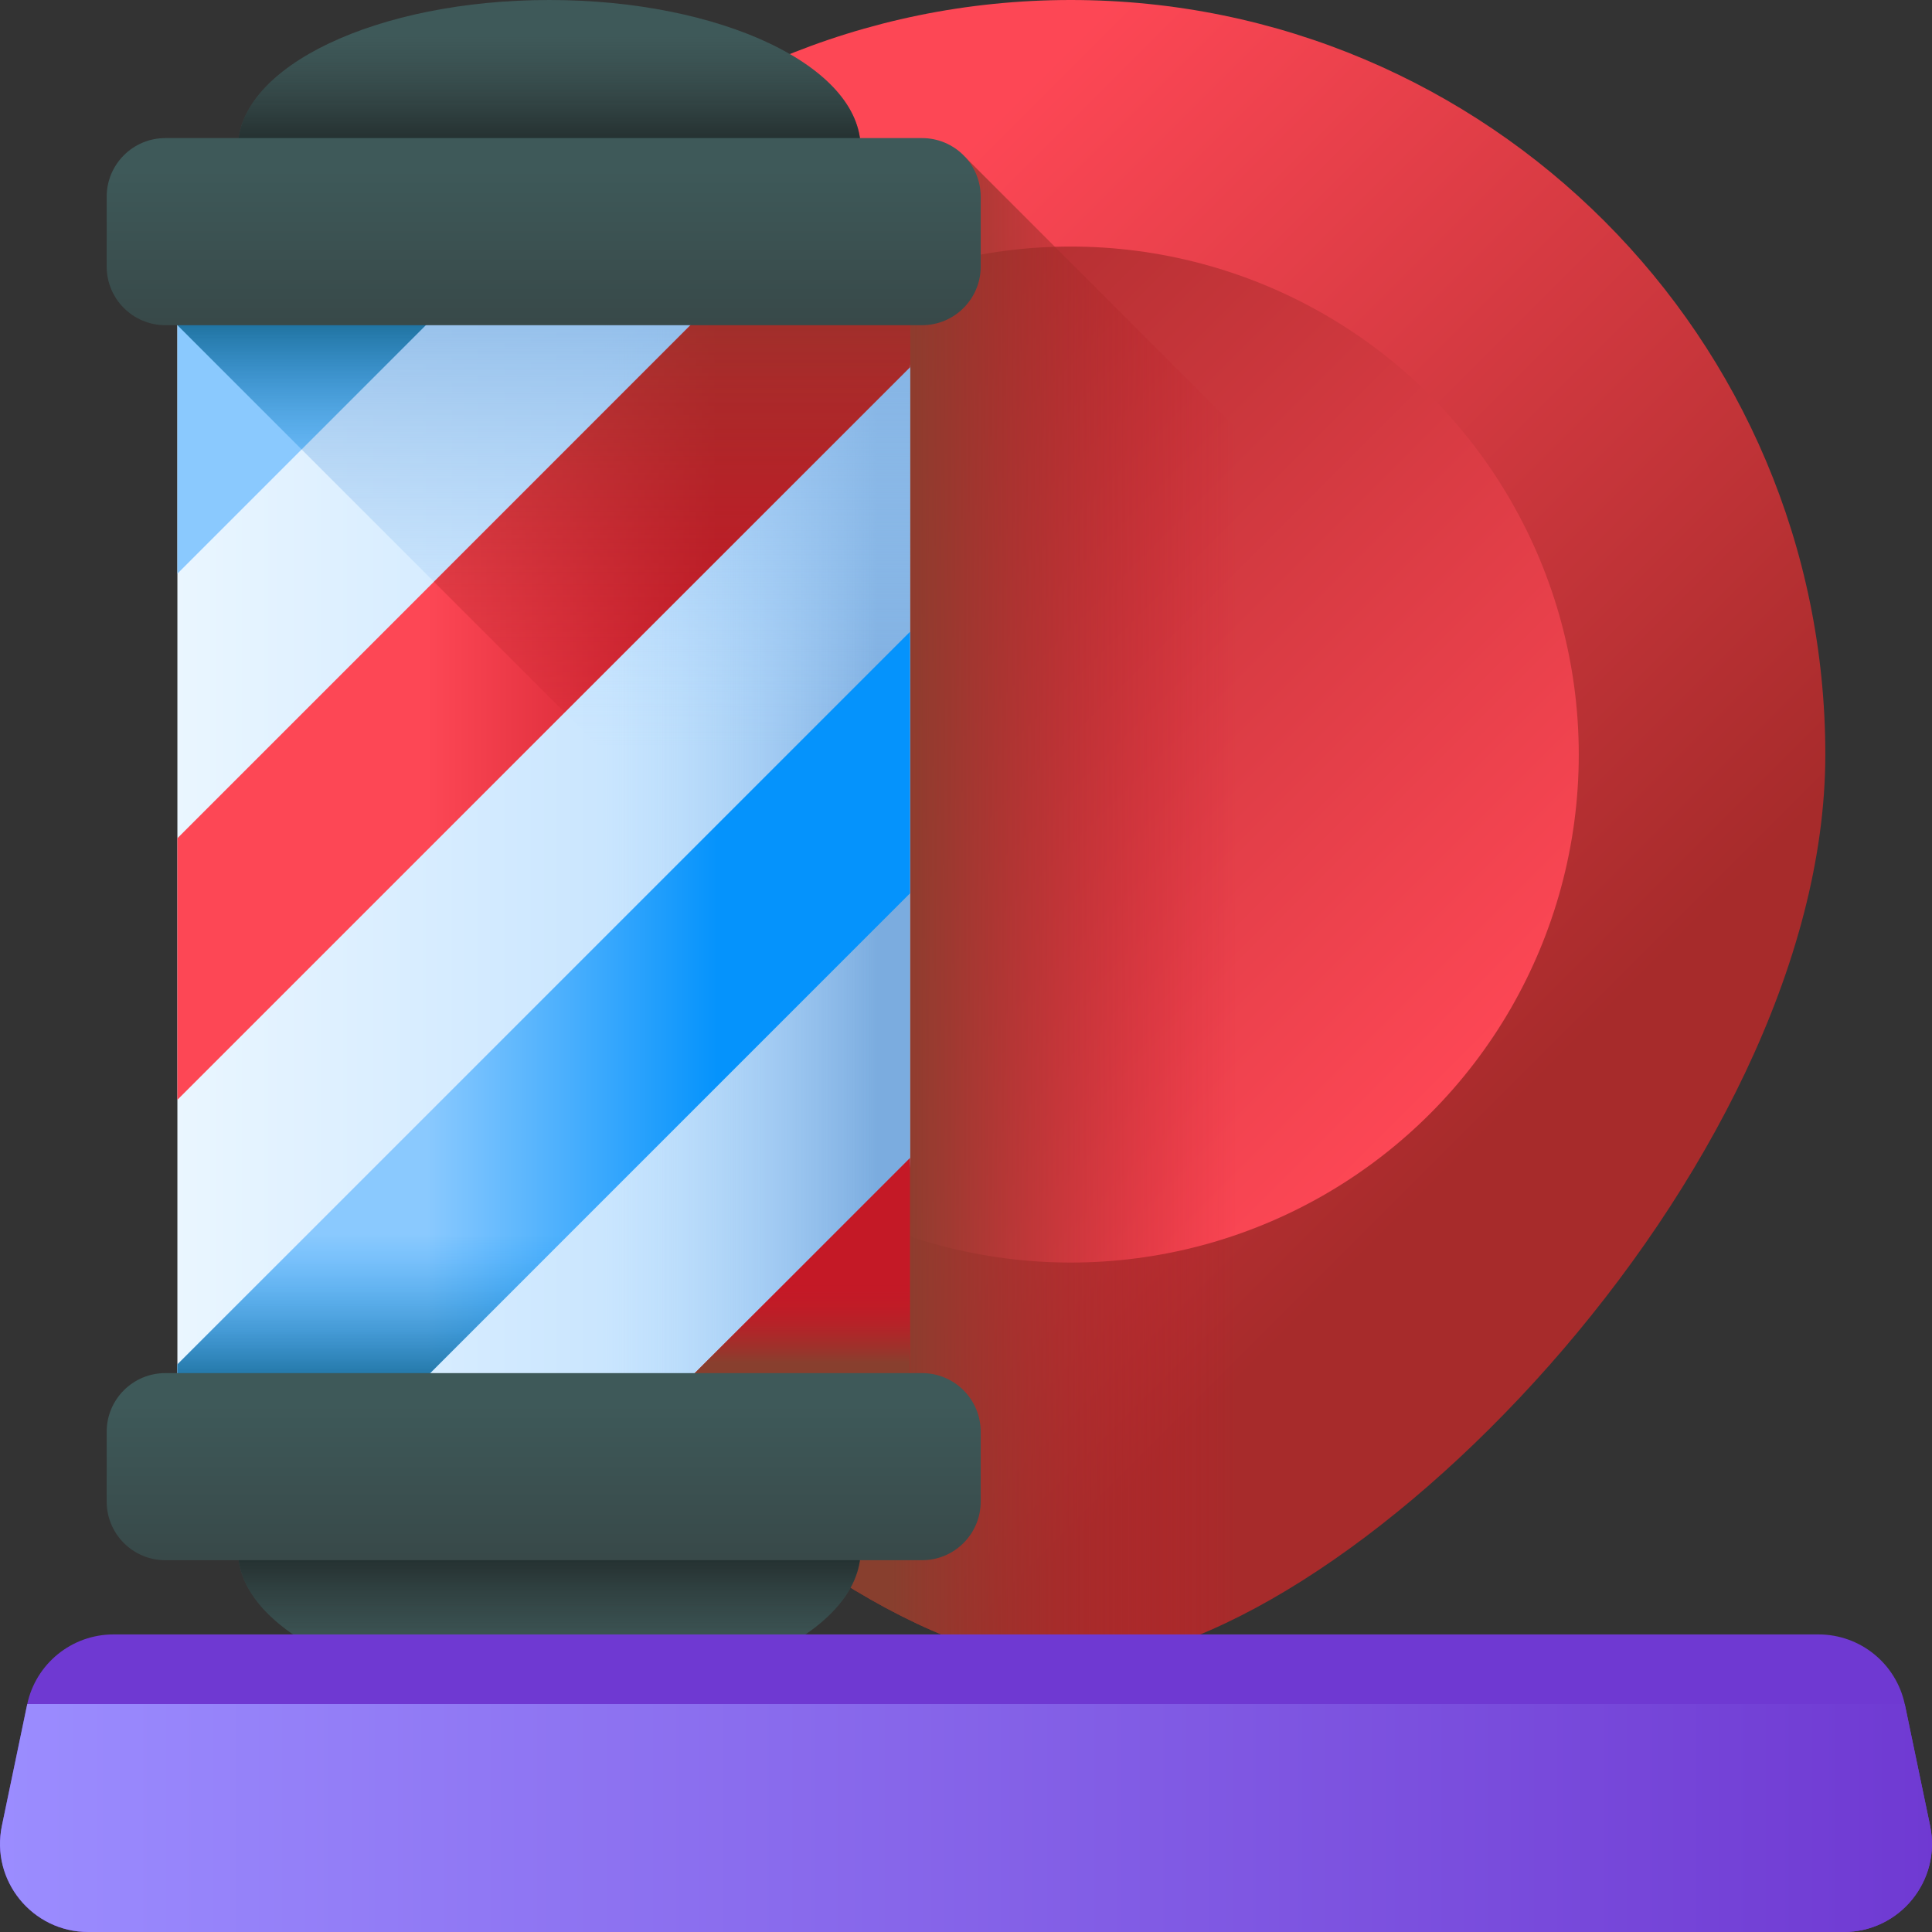 <svg id="Capa_1" enable-background="new 0 0 510 510" height="300" viewBox="0 0 510 510" width="300" xmlns="http://www.w3.org/2000/svg" xmlns:xlink="http://www.w3.org/1999/xlink" version="1.1" xmlns:svgjs="http://svgjs.dev/svgjs"><rect x="0" y="0" width="510" height="510" fill="#333333" stroke="none"/><g transform="matrix(1,0,0,1,0,0)"><linearGradient id="lg1"><stop offset="0" stop-color="#fd4755"/><stop offset="1" stop-color="#a72b2b"/></linearGradient><linearGradient id="SVGID_1_" gradientUnits="userSpaceOnUse" x1="186.831" x2="386.146" xlink:href="#lg1" y1="106.779" y2="306.093"/><linearGradient id="SVGID_00000059276973723404828650000000231988552498837663_" gradientUnits="userSpaceOnUse" x1="377.479" x2="176.145" xlink:href="#lg1" y1="294.006" y2="92.673"/><linearGradient id="lg2"><stop offset="0" stop-color="#c41926" stop-opacity="0"/><stop offset="1" stop-color="#883f2e"/></linearGradient><linearGradient id="SVGID_00000092431821090445292560000011111034551508418737_" gradientUnits="userSpaceOnUse" x1="326.448" x2="235.499" xlink:href="#lg2" y1="240.353" y2="240.353"/><linearGradient id="lg3"><stop offset="0" stop-color="#b3dafe" stop-opacity="0"/><stop offset="1" stop-color="#7bacdf"/></linearGradient><linearGradient id="SVGID_00000112610739933009199830000005002274530894835874_" gradientUnits="userSpaceOnUse" x1="159.051" x2="231.739" xlink:href="#lg3" y1="224.154" y2="224.154"/><linearGradient id="SVGID_00000065794569253063817360000010223292377293373878_" gradientUnits="userSpaceOnUse" x1="143.521" x2="143.521" xlink:href="#lg3" y1="197.49" y2="55.086"/><linearGradient id="lg4"><stop offset="0" stop-color="#8ac9fe"/><stop offset="1" stop-color="#0593fc"/></linearGradient><linearGradient id="SVGID_00000036968838842879433150000007946857241064993691_" gradientUnits="userSpaceOnUse" x1="112.755" x2="189.413" xlink:href="#lg4" y1="274.895" y2="274.895"/><linearGradient id="lg5"><stop offset="0" stop-color="#0593fc" stop-opacity="0"/><stop offset="1" stop-color="#024c67"/></linearGradient><linearGradient id="SVGID_00000034784865193538220250000002690405561585049278_" gradientUnits="userSpaceOnUse" x1="116.271" x2="116.271" xlink:href="#lg5" y1="325.829" y2="375.087"/><linearGradient id="lg6"><stop offset="0" stop-color="#fd4755"/><stop offset="1" stop-color="#c41926"/></linearGradient><linearGradient id="SVGID_00000036210483893535784980000002807685091145033885_" gradientUnits="userSpaceOnUse" x1="112.755" x2="189.413" xlink:href="#lg6" y1="177.808" y2="177.808"/><linearGradient id="SVGID_00000021804715377921743630000002292566821746373557_" gradientUnits="userSpaceOnUse" x1="177.38" x2="177.38" xlink:href="#lg2" y1="213.313" y2="45.475"/><linearGradient id="SVGID_00000096057113804137346790000013877473450053609897_" gradientUnits="userSpaceOnUse" x1="112.755" x2="189.413" xlink:href="#lg4" y1="108.364" y2="108.364"/><linearGradient id="SVGID_00000176761816866493045090000014829415852736657060_" gradientUnits="userSpaceOnUse" x1="89.896" x2="89.896" xlink:href="#lg5" y1="135.958" y2="71.492"/><linearGradient id="SVGID_00000108999325515404562090000005550133492426955428_" gradientUnits="userSpaceOnUse" x1="112.755" x2="189.413" xlink:href="#lg6" y1="344.339" y2="344.339"/><linearGradient id="SVGID_00000152965843260773695610000005572268167063564944_" gradientUnits="userSpaceOnUse" x1="201.541" x2="201.541" xlink:href="#lg2" y1="339.308" y2="359.827"/><linearGradient id="lg7"><stop offset="0" stop-color="#3e5959"/><stop offset="1" stop-color="#384949"/></linearGradient><linearGradient id="SVGID_00000062871278524240696590000007933031844645844634_" gradientUnits="userSpaceOnUse" x1="144.995" x2="144.995" xlink:href="#lg7" y1="9.071" y2="54.545"/><linearGradient id="lg8"><stop offset="0" stop-color="#384949" stop-opacity="0"/><stop offset="1" stop-color="#000000ff"/></linearGradient><linearGradient id="SVGID_00000162319257032450320470000011958898673260052155_" gradientUnits="userSpaceOnUse" x1="144.995" x2="144.995" xlink:href="#lg8" y1="9.071" y2="54.545"/><linearGradient id="SVGID_00000018226622933889399820000005801908975349939632_" gradientUnits="userSpaceOnUse" x1="143.521" x2="143.521" xlink:href="#lg7" y1="44.562" y2="85.211"/><linearGradient id="SVGID_00000074423380778301299180000016692950920294966936_" gradientTransform="matrix(1 0 0 -1 0 -7350.347)" gradientUnits="userSpaceOnUse" x1="144.995" x2="144.995" xlink:href="#lg7" y1="-7789.585" y2="-7744.11"/><linearGradient id="SVGID_00000163777371328000460070000002708287117307936388_" gradientTransform="matrix(1 0 0 -1 0 -7350.347)" gradientUnits="userSpaceOnUse" x1="144.995" x2="144.995" xlink:href="#lg8" y1="-7789.585" y2="-7744.11"/><linearGradient id="SVGID_00000106147819676985435770000000565630341413977752_" gradientUnits="userSpaceOnUse" x1="143.521" x2="143.521" xlink:href="#lg7" y1="370.576" y2="411.225"/><g><g><path d="m481.839 199.183c0 110.006-128.072 240.109-199.183 240.109s-199.183-130.103-199.183-240.109 89.177-199.183 199.183-199.183 199.183 89.177 199.183 199.183z" fill="url(#SVGID_1_)" data-original-color="lg1" stroke="none" style=""/><circle cx="282.656" cy="199.183" fill="url(#SVGID_00000059276973723404828650000000231988552498837663_)" r="134.1" data-original-color="lg1" stroke="none" style=""/><path d="m254.736 41.414h-93.659c-47.196 36.424-77.604 93.541-77.604 157.769 0 110.006 128.072 240.108 199.183 240.108 58.705 0 156.22-88.667 188.461-181.496z" fill="url(#SVGID_00000092431821090445292560000011111034551508418737_)" data-original-color="lg2" stroke="none" style=""/><g><path d="m237.087 383.013h-190.26v-317.718h188.997l4.391 31.638v208.732z" fill="url(#SVGID_00000142174292904780617190000015408631279952646288_)" data-original-color="SVGID_00000142174292904780617190000015408631279952646288_" stroke="none" style=""/><path d="m237.087 383.013h-97.375v-317.718h96.112l4.391 31.638v208.732z" fill="url(#SVGID_00000112610739933009199830000005002274530894835874_)" data-original-color="lg3" stroke="none" style=""/><path d="m235.824 65.295 4.391 31.638v182.301l-193.388-193.396v-20.543z" fill="url(#SVGID_00000065794569253063817360000010223292377293373878_)" data-original-color="lg3" stroke="none" style=""/><g><path d="m240.215 166.778-193.388 193.387v22.848h46.196l147.192-147.192z" fill="url(#SVGID_00000036968838842879433150000007946857241064993691_)" data-original-color="lg4" stroke="none" style=""/><path d="m116.672 290.321-69.845 69.844v22.848h46.196l92.692-92.692z" fill="url(#SVGID_00000034784865193538220250000002690405561585049278_)" data-original-color="lg5" stroke="none" style=""/><path d="m240.215 65.295h-37.405l-155.983 155.983v69.043l193.388-193.388z" fill="url(#SVGID_00000036210483893535784980000002807685091145033885_)" data-original-color="lg6" stroke="none" style=""/><path d="m114.546 153.559 34.521 34.523 91.148-91.149v-31.638h-37.405z" fill="url(#SVGID_00000021804715377921743630000002292566821746373557_)" data-original-color="lg2" stroke="none" style=""/><path d="m132.965 65.295h-86.138v86.138z" fill="url(#SVGID_00000096057113804137346790000013877473450053609897_)" data-original-color="lg4" stroke="none" style=""/><path d="m132.965 65.295h-86.138v20.543l32.797 32.798z" fill="url(#SVGID_00000176761816866493045090000014829415852736657060_)" data-original-color="lg5" stroke="none" style=""/><path d="m162.867 383.013h77.348v-77.348z" fill="url(#SVGID_00000108999325515404562090000005550133492426955428_)" data-original-color="lg6" stroke="none" style=""/><path d="m162.867 383.013h77.348v-77.348z" fill="url(#SVGID_00000152965843260773695610000005572268167063564944_)" data-original-color="lg2" stroke="none" style=""/></g><g><g><path d="m227.185 39.068c0 21.576-164.379 21.576-164.379 0s36.798-39.068 82.189-39.068 82.19 17.491 82.19 39.068z" fill="url(#SVGID_00000062871278524240696590000007933031844645844634_)" data-original-color="lg7" stroke="none" style=""/><path d="m227.185 39.068c0 21.576-164.379 21.576-164.379 0s36.798-39.068 82.189-39.068 82.19 17.491 82.19 39.068z" fill="url(#SVGID_00000162319257032450320470000011958898673260052155_)" data-original-color="lg8" stroke="none" style=""/></g><path d="m243.401 85.841h-199.76c-8.549 0-15.48-6.93-15.48-15.48v-18.428c0-8.549 6.93-15.48 15.48-15.48h199.761c8.549 0 15.48 6.93 15.48 15.48v18.428c-.001 8.549-6.931 15.48-15.481 15.48z" fill="url(#SVGID_00000018226622933889399820000005801908975349939632_)" data-original-color="lg7" stroke="none" style=""/></g><g><g><path d="m227.185 409.241c0-21.576-164.379-21.576-164.379 0s36.797 39.068 82.189 39.068 82.19-17.492 82.19-39.068z" fill="url(#SVGID_00000074423380778301299180000016692950920294966936_)" data-original-color="lg7" stroke="none" style=""/><path d="m227.185 409.241c0-21.576-164.379-21.576-164.379 0s36.797 39.068 82.189 39.068 82.19-17.492 82.19-39.068z" fill="url(#SVGID_00000163777371328000460070000002708287117307936388_)" data-original-color="lg8" stroke="none" style=""/></g><path d="m243.401 411.855h-199.76c-8.549 0-15.48-6.93-15.48-15.48v-18.428c0-8.549 6.93-15.48 15.48-15.48h199.761c8.549 0 15.48 6.93 15.48 15.48v18.428c-.001 8.55-6.931 15.48-15.481 15.48z" fill="url(#SVGID_00000106147819676985435770000000565630341413977752_)" data-original-color="lg7" stroke="none" style=""/></g></g></g><g><g><path d="m486.706 510h-463.412c-14.771 0-25.809-13.576-22.796-28.036l6.664-31.98c2.25-10.798 11.767-18.536 22.796-18.536h450.084c11.03 0 20.546 7.738 22.796 18.536l6.664 31.98c3.013 14.46-8.025 28.036-22.796 28.036z" fill="url(#SVGID_00000024724428299739503120000015851582874769511065_)" data-original-color="SVGID_00000024724428299739503120000015851582874769511065_" stroke="none" style=""/></g><path d="m7.162 449.984-6.664 31.98c-3.013 14.46 8.025 28.036 22.796 28.036h463.412c14.771 0 25.809-13.576 22.796-28.036l-6.664-31.98c-.012-.056-.03-.108-.042-.164h-495.593c-.012.056-.03.108-.041.164z" fill="url(#SVGID_00000164502954485539458590000003692632356515585453_)" data-original-color="SVGID_00000164502954485539458590000003692632356515585453_" stroke="none" style=""/></g></g></g><defs><linearGradient id="SVGID_00000142174292904780617190000015408631279952646288_"><stop stop-color="#eaf6ffff" offset="0"/><stop stop-color="#b3dafeff" offset="1"/></linearGradient><linearGradient id="SVGID_00000024724428299739503120000015851582874769511065_"><stop stop-color="#6f39d2ff" offset="0"/><stop stop-color="#6f39d2ff" offset="1"/></linearGradient><linearGradient id="SVGID_00000164502954485539458590000003692632356515585453_"><stop stop-color="#9b8dffff" offset="0"/><stop stop-color="#6f39d2ff" offset="1"/></linearGradient></defs></svg>